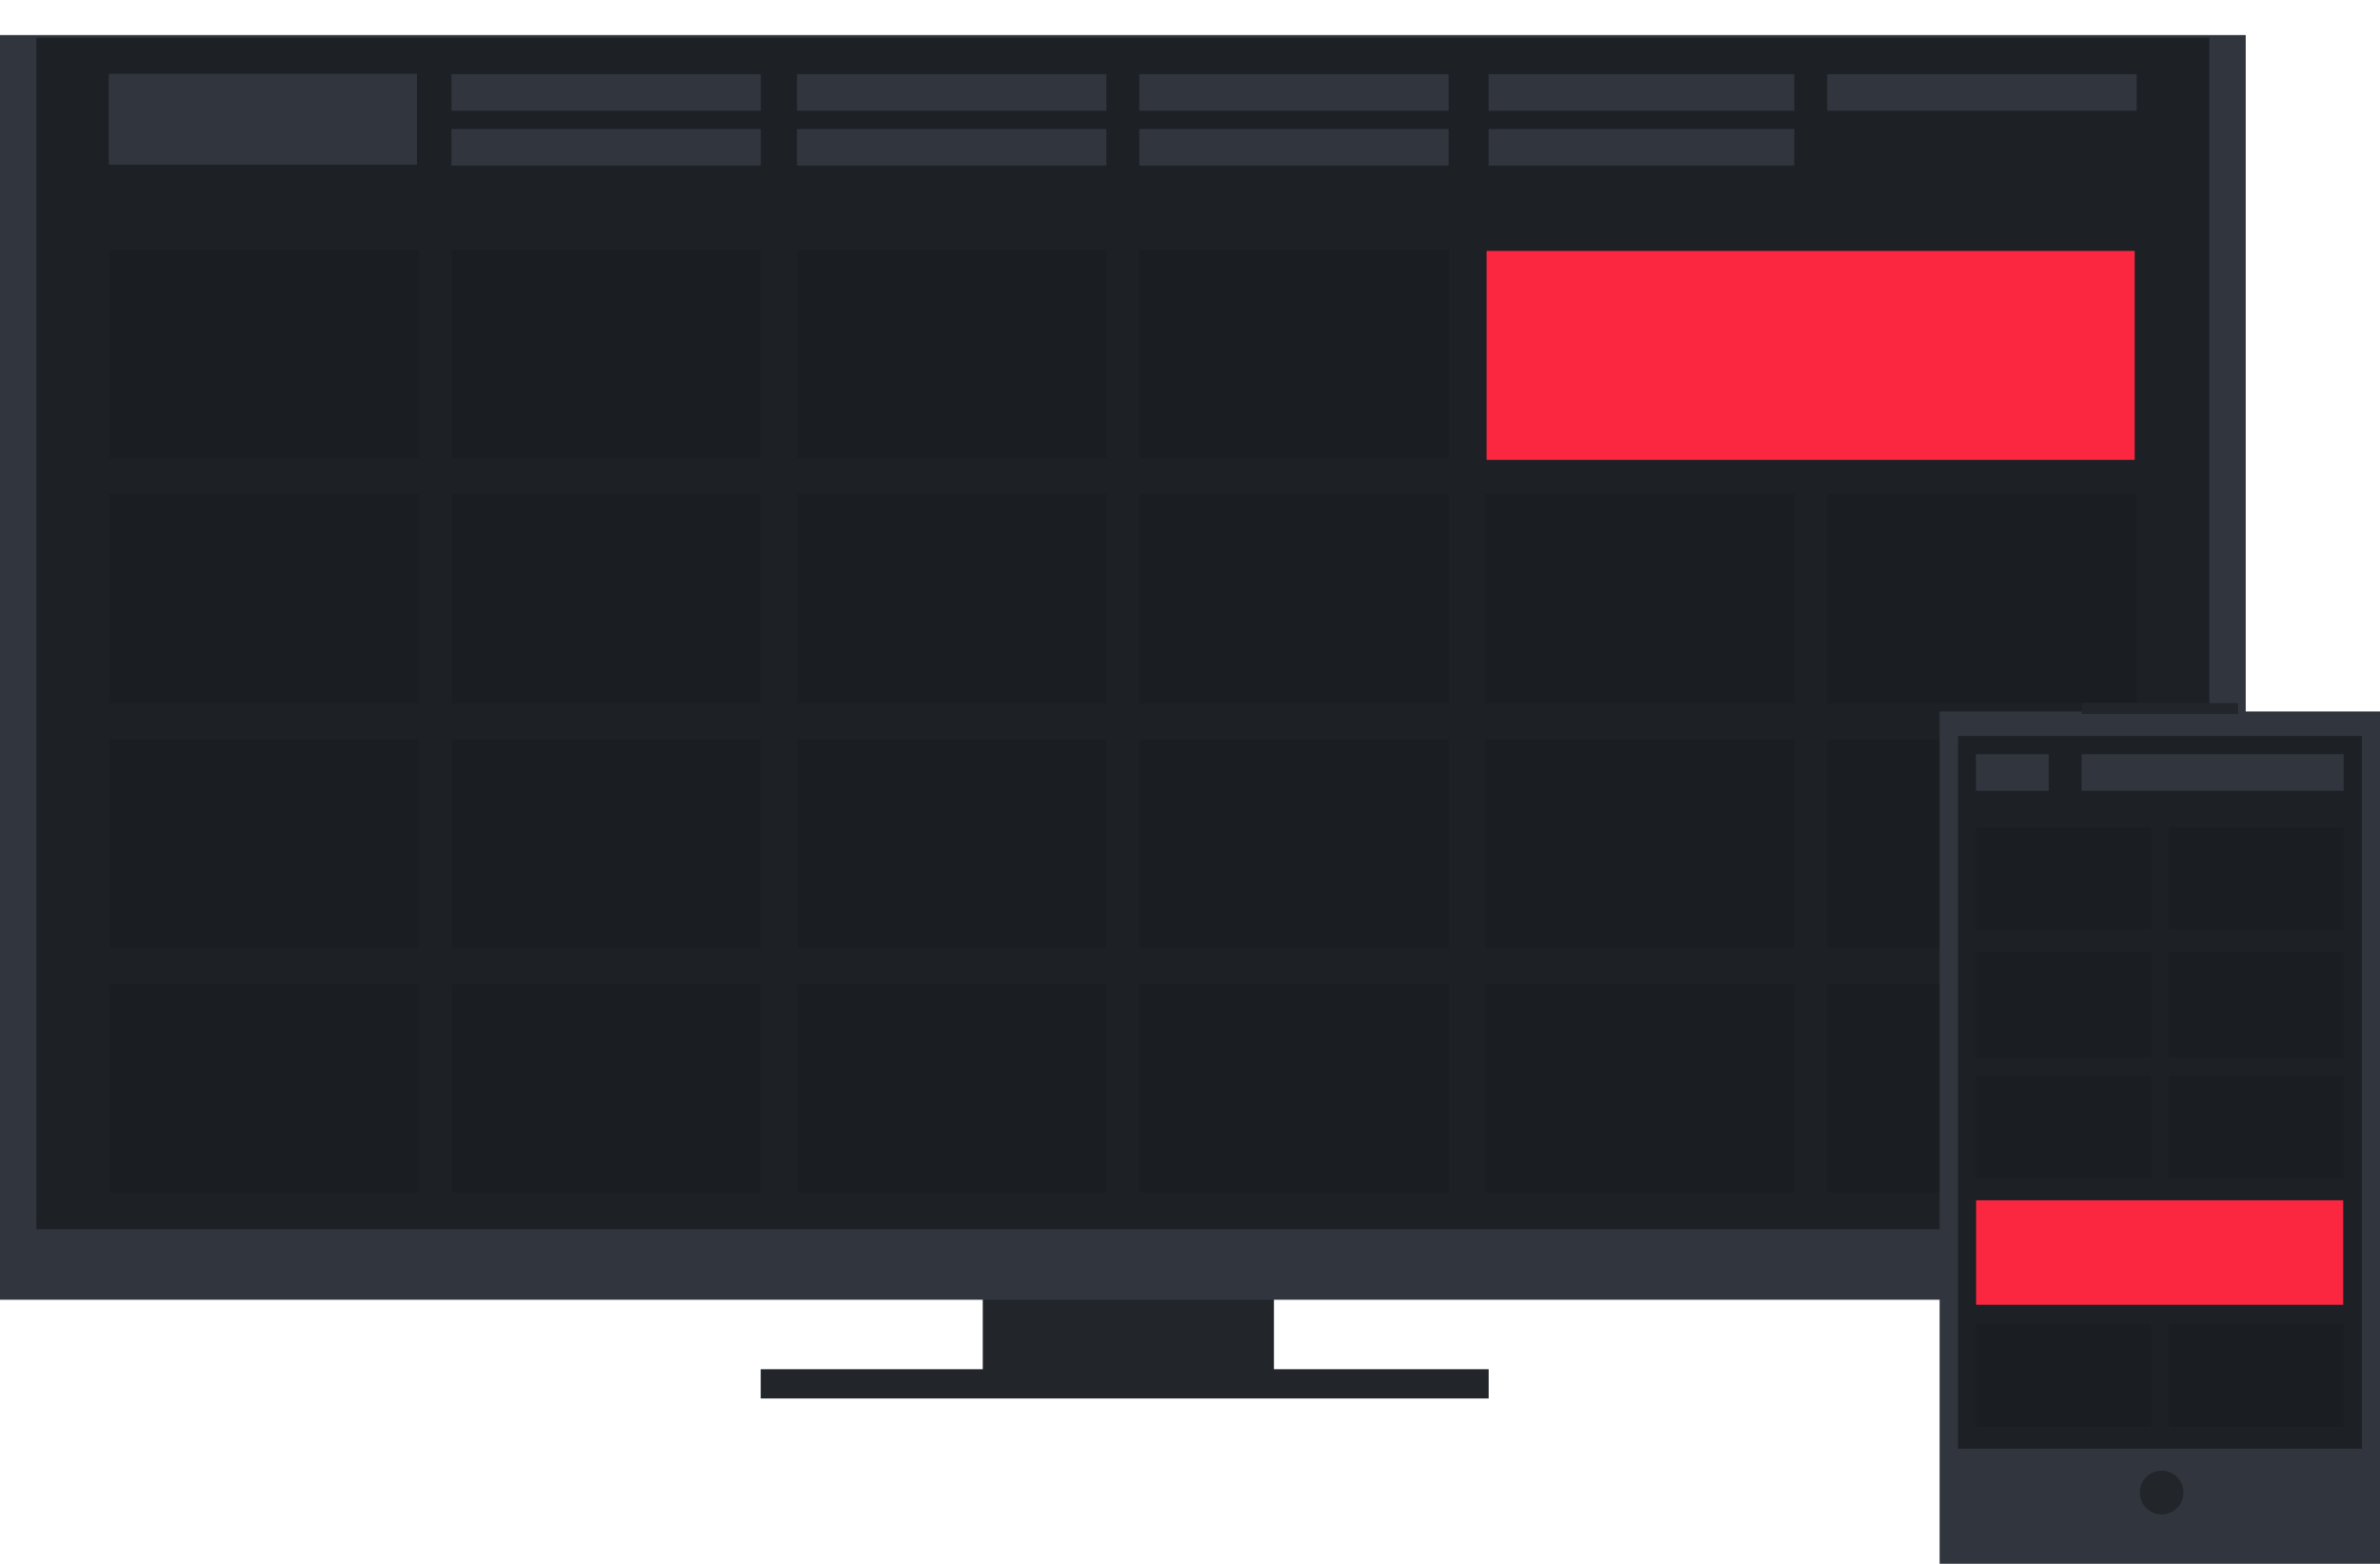 <svg width="70" height="46" viewBox="0 0 70 46" fill="none" xmlns="http://www.w3.org/2000/svg">
<g filter="url(#filter0_i)">
<path fill-rule="evenodd" clip-rule="evenodd" d="M37.469 35.081H28.905V39.275H22.374V40.135H43.785V39.275H37.469V35.081Z" fill="#22262B"/>
</g>
<g filter="url(#filter1_i)">
<path d="M0 0.031H66.051V37.231H0V0.031Z" fill="#31363E"/>
</g>
<path d="M1.07 1.107H64.98V36.157H1.07V1.107Z" fill="#1D2025"/>
<path d="M3.216 7.343H12.315V13.472H3.216V7.343Z" fill="#1A1D21"/>
<path d="M13.281 7.343H22.38V13.471H13.281V7.343Z" fill="#1A1D21"/>
<path d="M23.445 7.343H32.545V13.471H23.445V7.343Z" fill="#1A1D21"/>
<path d="M33.511 7.343H42.611V13.471H33.511V7.343Z" fill="#1A1D21"/>
<path d="M43.723 7.38H62.785V13.527H43.723V7.38Z" fill="#FB2740"/>
<path d="M3.215 14.546H12.314V20.675H3.215V14.546Z" fill="#1A1D21"/>
<path d="M13.281 14.546H22.38V20.675H13.281V14.546Z" fill="#1A1D21"/>
<path d="M23.445 14.546H32.545V20.675H23.445V14.546Z" fill="#1A1D21"/>
<path d="M33.511 14.546H42.611V20.675H33.511V14.546Z" fill="#1A1D21"/>
<path d="M43.68 14.546H52.779V20.675H43.68V14.546Z" fill="#1A1D21"/>
<path d="M53.746 14.546H62.845V20.675H53.746V14.546Z" fill="#1A1D21"/>
<path d="M3.215 21.751H12.314V27.879H3.215V21.751Z" fill="#1A1D21"/>
<path d="M13.281 21.751H22.38V27.879H13.281V21.751Z" fill="#1A1D21"/>
<path d="M23.445 21.751H32.545V27.879H23.445V21.751Z" fill="#1A1D21"/>
<path d="M33.511 21.751H42.611V27.879H33.511V21.751Z" fill="#1A1D21"/>
<path d="M43.68 21.751H52.779V27.879H43.68V21.751Z" fill="#1A1D21"/>
<path d="M53.746 21.751H62.845V27.879H53.746V21.751Z" fill="#1A1D21"/>
<path d="M3.215 28.953H12.314V35.082H3.215V28.953Z" fill="#1A1D21"/>
<path d="M13.281 28.953H22.38V35.082H13.281V28.953Z" fill="#1A1D21"/>
<path d="M23.445 28.953H32.545V35.082H23.445V28.953Z" fill="#1A1D21"/>
<path d="M33.511 28.953H42.611V35.082H33.511V28.953Z" fill="#1A1D21"/>
<path d="M43.68 28.953H52.779V35.082H43.68V28.953Z" fill="#1A1D21"/>
<path d="M53.746 28.953H62.845V35.082H53.746V28.953Z" fill="#1A1D21"/>
<g filter="url(#filter2_i)">
<path d="M57.047 19.927H70V45.193H57.047V19.927Z" fill="#31363E"/>
</g>
<path d="M57.586 21.648H69.469V42.613H57.586V21.648Z" fill="#1D2025"/>
<path d="M64.219 43.903C64.219 44.259 63.932 44.548 63.577 44.548C63.222 44.548 62.935 44.259 62.935 43.903C62.935 43.547 63.222 43.258 63.577 43.258C63.932 43.258 64.219 43.547 64.219 43.903Z" fill="#22262B"/>
<path d="M61.223 20.679H65.826V21.002H61.223V20.679Z" fill="#22262B"/>
<path d="M53.742 2.182H62.842V3.257H53.742V2.182Z" fill="#31363E"/>
<path d="M3.199 2.17H12.264V4.842H3.199V2.17Z" fill="#31363E"/>
<path d="M13.277 2.182H22.377V3.257H13.277V2.182Z" fill="#31363E"/>
<path d="M23.441 2.182H32.54V3.257H23.441V2.182Z" fill="#31363E"/>
<path d="M13.277 3.795H22.377V4.87H13.277V3.795Z" fill="#31363E"/>
<path d="M23.441 3.795H32.54V4.87H23.441V3.795Z" fill="#31363E"/>
<path d="M33.508 3.795H42.607V4.87H33.508V3.795Z" fill="#31363E"/>
<path d="M43.782 3.795H52.774V4.87H43.782V3.795Z" fill="#31363E"/>
<path d="M33.508 2.182H42.607V3.257H33.508V2.182Z" fill="#31363E"/>
<path d="M43.782 2.182H52.774V3.257H43.782V2.182Z" fill="#31363E"/>
<path d="M61.223 22.184H68.93V23.259H61.223V22.184Z" fill="#31363E"/>
<path d="M58.117 22.185H60.258V23.26H58.117V22.185Z" fill="#31363E"/>
<path d="M58.117 24.335H63.256V27.345H58.117V24.335Z" fill="black" fill-opacity="0.1"/>
<path d="M63.793 24.335H68.931V27.345H63.793V24.335Z" fill="black" fill-opacity="0.1"/>
<path d="M58.117 27.99H63.256V31.108H58.117V27.99Z" fill="black" fill-opacity="0.1"/>
<path d="M63.793 27.99H68.931V31.108H63.793V27.99Z" fill="black" fill-opacity="0.1"/>
<path d="M58.117 31.645H63.256V34.656H58.117V31.645Z" fill="black" fill-opacity="0.1"/>
<path d="M63.793 31.645H68.931V34.656H63.793V31.645Z" fill="black" fill-opacity="0.1"/>
<path d="M58.121 35.306H68.918V38.379H58.121V35.306Z" fill="#FB2740"/>
<path d="M58.117 38.957H63.256V41.967H58.117V38.957Z" fill="black" fill-opacity="0.1"/>
<path d="M63.793 38.957H68.931V41.967H63.793V38.957Z" fill="black" fill-opacity="0.1"/>
<defs>
<filter id="filter0_i" x="22.374" y="35.081" width="21.41" height="6.053" filterUnits="userSpaceOnUse" color-interpolation-filters="sRGB">
<feFlood flood-opacity="0" result="BackgroundImageFix"/>
<feBlend mode="normal" in="SourceGraphic" in2="BackgroundImageFix" result="shape"/>
<feColorMatrix in="SourceAlpha" type="matrix" values="0 0 0 0 0 0 0 0 0 0 0 0 0 0 0 0 0 0 127 0" result="hardAlpha"/>
<feOffset dy="1"/>
<feGaussianBlur stdDeviation="2"/>
<feComposite in2="hardAlpha" operator="arithmetic" k2="-1" k3="1"/>
<feColorMatrix type="matrix" values="0 0 0 0 1 0 0 0 0 1 0 0 0 0 1 0 0 0 0.01 0"/>
<feBlend mode="normal" in2="shape" result="effect1_innerShadow"/>
</filter>
<filter id="filter1_i" x="0" y="0.031" width="66.051" height="38.2" filterUnits="userSpaceOnUse" color-interpolation-filters="sRGB">
<feFlood flood-opacity="0" result="BackgroundImageFix"/>
<feBlend mode="normal" in="SourceGraphic" in2="BackgroundImageFix" result="shape"/>
<feColorMatrix in="SourceAlpha" type="matrix" values="0 0 0 0 0 0 0 0 0 0 0 0 0 0 0 0 0 0 127 0" result="hardAlpha"/>
<feOffset dy="1"/>
<feGaussianBlur stdDeviation="2"/>
<feComposite in2="hardAlpha" operator="arithmetic" k2="-1" k3="1"/>
<feColorMatrix type="matrix" values="0 0 0 0 1 0 0 0 0 1 0 0 0 0 1 0 0 0 0.01 0"/>
<feBlend mode="normal" in2="shape" result="effect1_innerShadow"/>
</filter>
<filter id="filter2_i" x="57.047" y="19.927" width="12.953" height="26.266" filterUnits="userSpaceOnUse" color-interpolation-filters="sRGB">
<feFlood flood-opacity="0" result="BackgroundImageFix"/>
<feBlend mode="normal" in="SourceGraphic" in2="BackgroundImageFix" result="shape"/>
<feColorMatrix in="SourceAlpha" type="matrix" values="0 0 0 0 0 0 0 0 0 0 0 0 0 0 0 0 0 0 127 0" result="hardAlpha"/>
<feOffset dy="1"/>
<feGaussianBlur stdDeviation="2"/>
<feComposite in2="hardAlpha" operator="arithmetic" k2="-1" k3="1"/>
<feColorMatrix type="matrix" values="0 0 0 0 1 0 0 0 0 1 0 0 0 0 1 0 0 0 0.01 0"/>
<feBlend mode="normal" in2="shape" result="effect1_innerShadow"/>
</filter>
</defs>
</svg>
